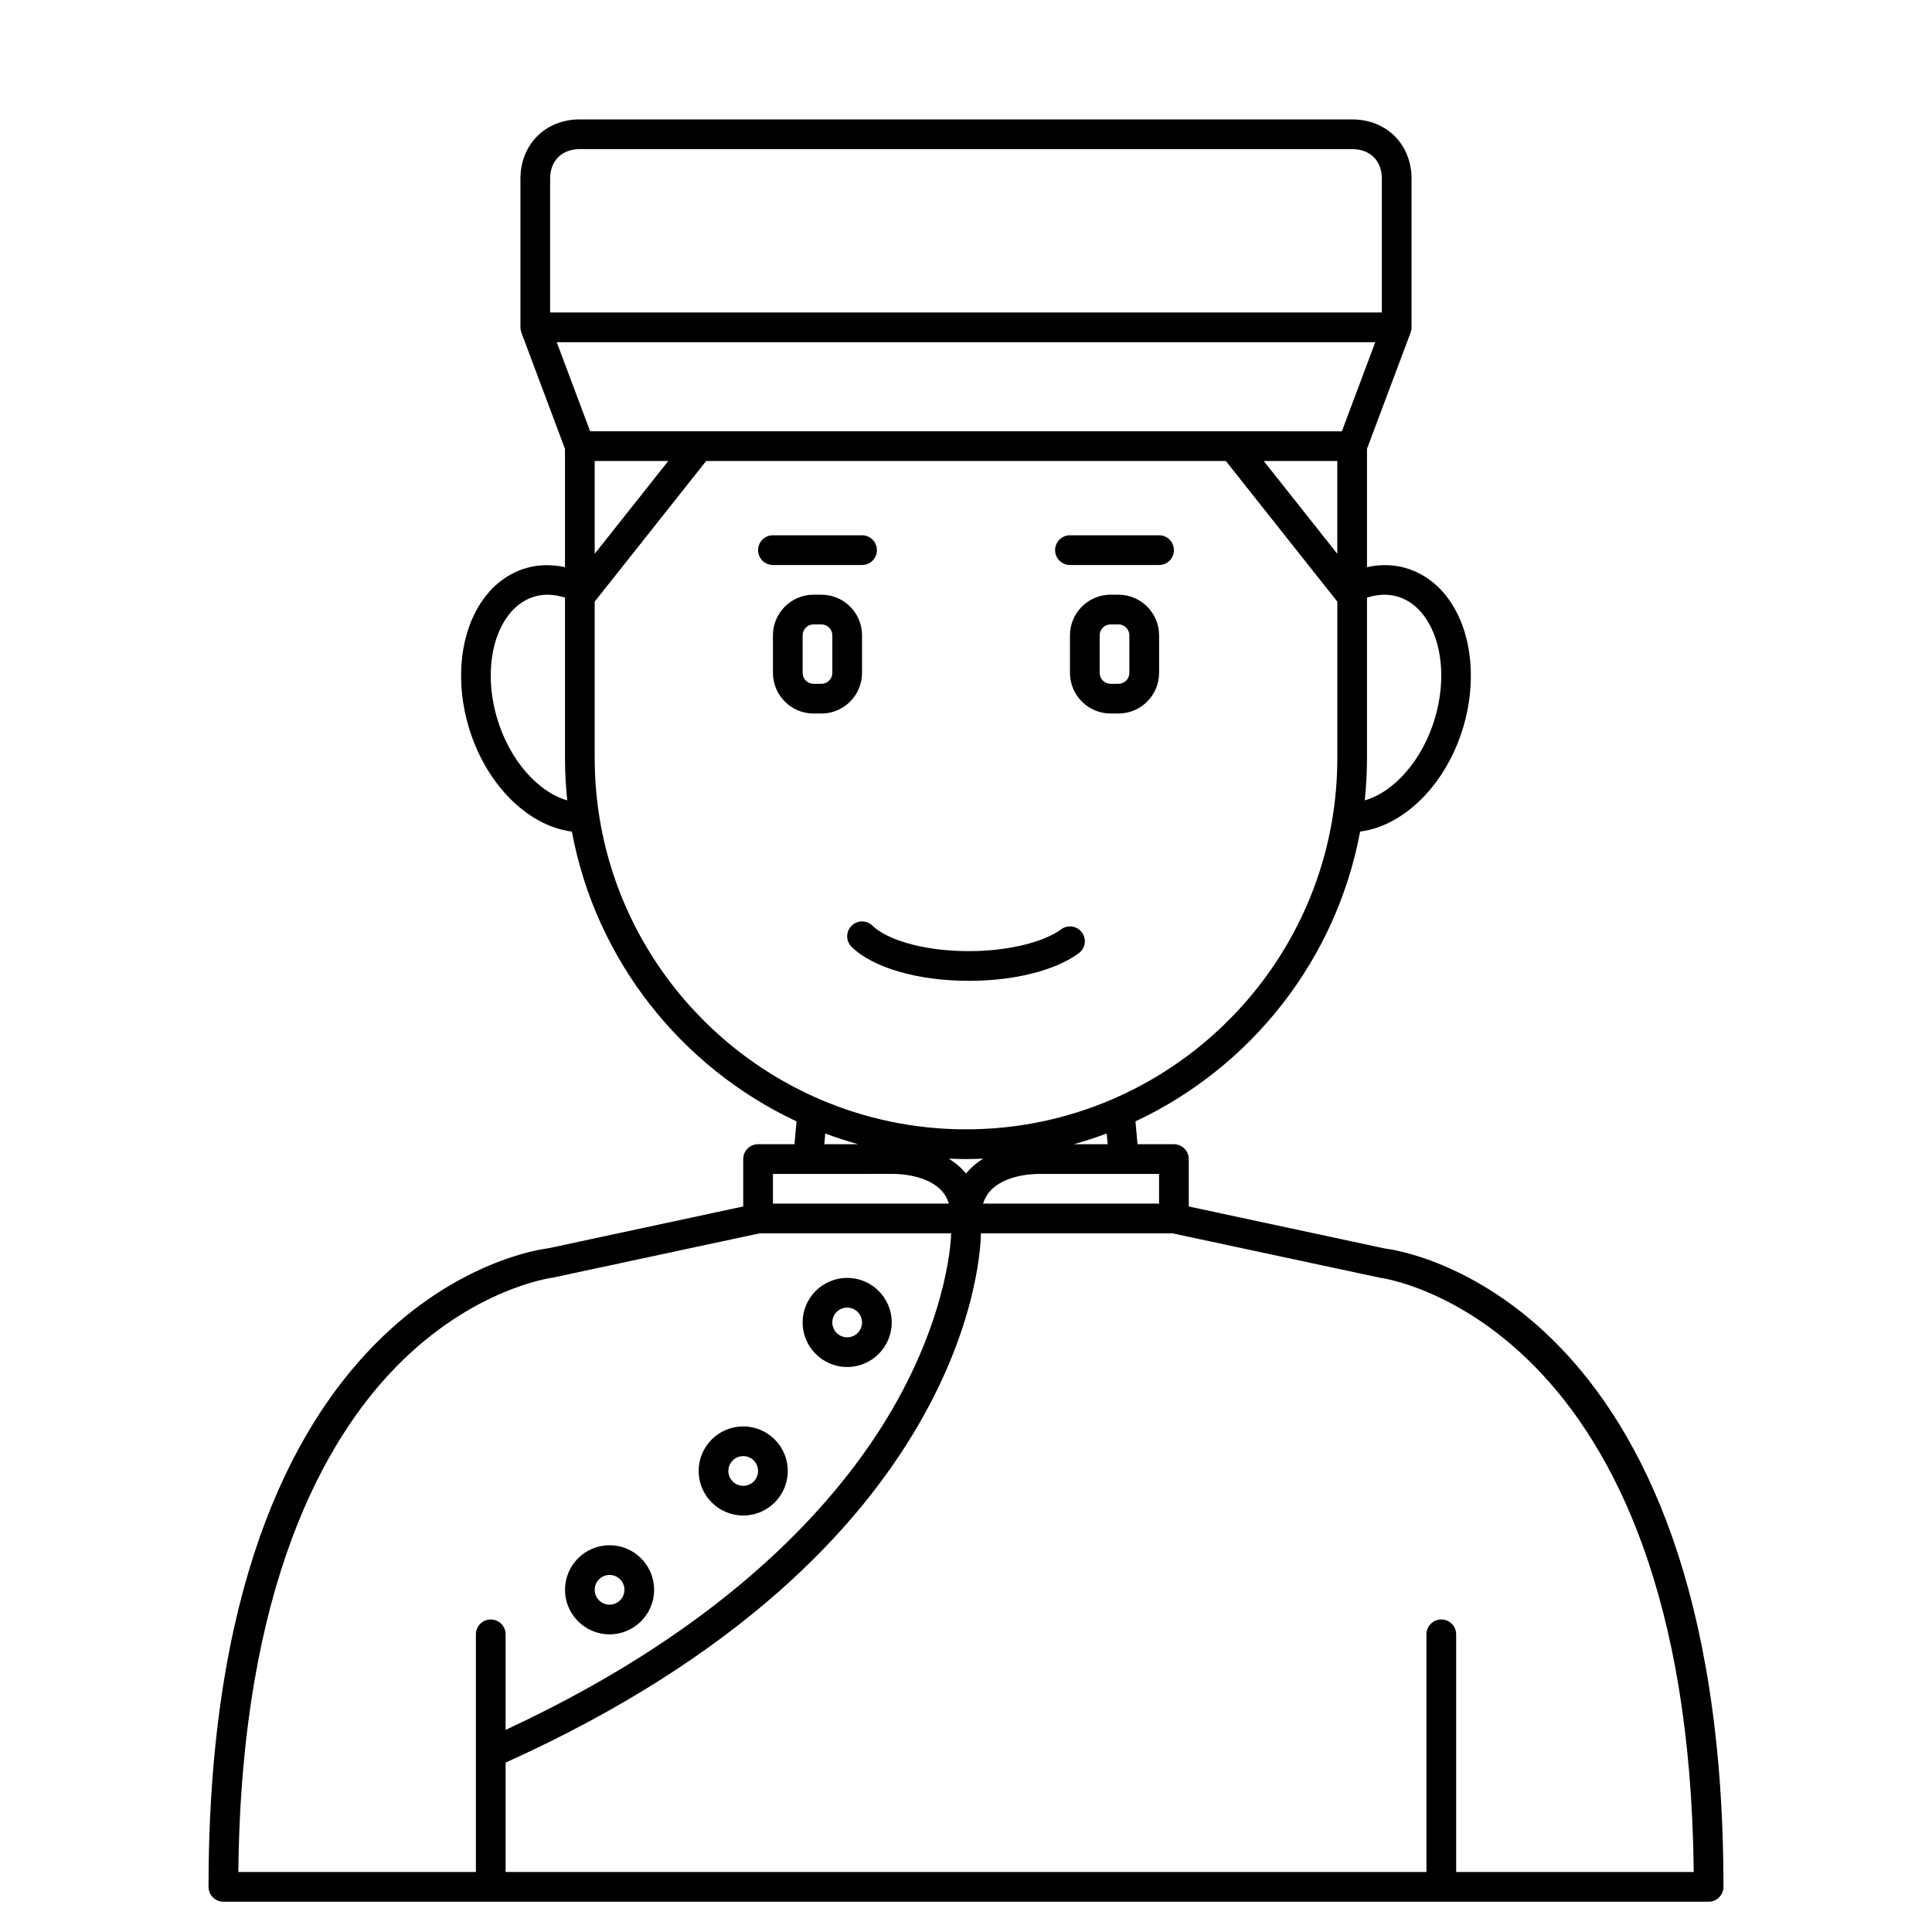 <?xml version="1.0" encoding="UTF-8"?>
<!-- Uploaded to: ICON Repo, www.svgrepo.com, Generator: ICON Repo Mixer Tools -->
<svg fill="#000000" width="800px" height="800px" version="1.1" viewBox="144 144 512 512" xmlns="http://www.w3.org/2000/svg">
 <g>
  <path d="m361.68 333.09c5.938 0 10.77-4.832 10.77-10.77v-9.945c0-5.941-4.832-10.773-10.77-10.773h-2.074c-5.938 0-10.77 4.832-10.77 10.77v9.945c0 5.941 4.832 10.773 10.766 10.773zm-4.973-10.77v-9.945c0-1.602 1.297-2.902 2.894-2.902h2.074c1.605 0 2.902 1.301 2.902 2.898v9.945c0 1.602-1.297 2.902-2.898 2.902h-2.074c-1.602 0-2.898-1.301-2.898-2.898z"/>
  <path d="m440.4 301.6h-2.074c-5.941 0-10.773 4.832-10.773 10.77v9.945c0 5.941 4.832 10.773 10.77 10.773h2.074c5.938 0 10.773-4.832 10.773-10.77v-9.945c0-5.941-4.836-10.773-10.77-10.773zm2.894 20.719c0 1.598-1.297 2.898-2.894 2.898h-2.074c-1.602 0-2.902-1.301-2.902-2.898v-9.945c0-1.602 1.301-2.902 2.898-2.902h2.074c1.602 0 2.898 1.301 2.898 2.898z"/>
  <path d="m372.45 293.73c2.176 0 3.938-1.758 3.938-3.938 0-2.176-1.758-3.938-3.938-3.938h-23.617c-2.176 0-3.938 1.758-3.938 3.938 0 2.176 1.758 3.938 3.938 3.938z"/>
  <path d="m427.55 293.73h23.617c2.176 0 3.938-1.758 3.938-3.938 0-2.176-1.758-3.938-3.938-3.938h-23.617c-2.176 0-3.938 1.758-3.938 3.938 0 2.176 1.762 3.938 3.938 3.938z"/>
  <path d="m369.64 389.37c-1.523 1.551-1.5 4.043 0.055 5.566 5.652 5.551 17.57 8.996 31.086 8.996 12.004 0 22.879-2.734 29.105-7.32 1.75-1.285 2.125-3.75 0.836-5.5-1.281-1.75-3.742-2.129-5.5-0.836-4.777 3.516-14.363 5.785-24.441 5.785-12.918 0-22.156-3.387-25.578-6.746-1.547-1.52-4.035-1.504-5.562 0.055z"/>
  <path d="m511.03 474.87-51.992-11.141v-12.559c0-2.176-1.758-3.938-3.938-3.938h-9.645l-0.551-6.059c30.543-14.305 53.195-42.715 59.539-76.797 11.793-1.52 22.973-12.703 27.43-28.004 3.207-11.012 2.371-22.551-2.246-30.867-3.137-5.656-7.738-9.465-13.305-11.031-3.25-0.914-6.652-0.906-10.055-0.18v-31.348l11.559-30.82c0.168-0.438 0.25-0.906 0.25-1.379v-39.359c0-9.121-6.625-15.742-15.742-15.742l-204.67-0.004c-9.121 0-15.742 6.625-15.742 15.742v39.359c0 0.473 0.082 0.941 0.246 1.387l11.559 30.82v31.352c-3.41-0.723-6.812-0.73-10.055 0.176-5.566 1.562-10.168 5.375-13.305 11.031-4.617 8.312-5.461 19.852-2.246 30.867 4.457 15.309 15.633 26.488 27.43 28.004 6.344 34.086 28.996 62.492 59.539 76.797l-0.551 6.055h-9.645c-2.176 0-3.938 1.758-3.938 3.938v12.555l-51.617 11.078c-3.68 0.426-90.078 12.195-90.078 169.23 0 2.176 1.758 3.938 3.938 3.938h393.6c2.176 0 3.938-1.758 3.938-3.938-0.004-157.03-86.402-168.8-89.707-169.16zm-59.863-11.895h-46.637c0.477-1.48 1.227-2.758 2.32-3.816 4.457-4.297 12.574-4.062 12.824-4.051h31.488zm-52.598-9.523c-0.98-0.941-2.051-1.723-3.156-2.406 1.523 0.07 3.047 0.121 4.586 0.121s3.062-0.051 4.582-0.117c-1.105 0.676-2.172 1.465-3.152 2.406-0.512 0.492-0.988 1.008-1.43 1.547-0.441-0.543-0.918-1.059-1.43-1.551zm38.98-6.219h-8.996c2.965-0.832 5.883-1.77 8.738-2.844zm76.648-145.18c4.422 1.238 7.09 4.641 8.555 7.273 3.617 6.516 4.203 15.809 1.57 24.844-3.231 11.098-10.781 19.699-18.648 21.934 0.387-3.684 0.594-7.426 0.594-11.215v-42.508c2.734-0.891 5.434-1.023 7.93-0.328zm-15.801-11.289-19.496-24.594h19.496zm-200.73-107.25h204.67c4.781 0 7.871 3.09 7.871 7.871v35.426l-220.42-0.004v-35.426c0-4.777 3.09-7.867 7.875-7.867zm-6.129 51.168h216.93l-8.855 23.617-199.22-0.004zm29.559 31.488-19.496 24.594v-24.594zm-45.418 68c-2.633-9.043-2.047-18.328 1.57-24.844 1.465-2.633 4.133-6.031 8.555-7.273 2.492-0.695 5.195-0.559 7.926 0.328v42.508c0 3.789 0.207 7.531 0.598 11.219-7.867-2.238-15.418-10.836-18.648-21.938zm25.922 10.719v-41.453l29.535-37.266h137.73l29.539 37.266v41.453c0 40.402-24.484 75.188-59.391 90.32-0.062 0.031-0.125 0.051-0.188 0.082-11.918 5.141-25.043 7.996-38.82 7.996-13.781 0-26.902-2.859-38.82-7.996-0.059-0.035-0.125-0.055-0.188-0.086-34.906-15.133-59.395-49.914-59.395-90.316zm61.102 99.5c2.856 1.074 5.766 2.012 8.73 2.844h-8.984zm-4.586 10.711h0.027 0.008l22.324-0.004c0.074 0.012 8.215-0.238 12.672 4.055 1.094 1.055 1.848 2.34 2.32 3.816l-46.633 0.004v-7.867zm-109.24 51.219c20.441-20.941 41.176-23.676 41.742-23.758l54.711-11.719h50.738c0 0.27-0.301 20.191-15.508 46.48-13.699 23.664-42.637 57.305-102.57 85.113v-25.324c0-2.176-1.758-3.938-3.938-3.938-2.176 0-3.938 1.758-3.938 3.938v62.977h-62.953c0.746-75.871 23-114.59 41.719-133.77zm281.02 133.77v-62.977c0-2.176-1.758-3.938-3.938-3.938-2.176 0-3.938 1.758-3.938 3.938v62.977h-244.03v-28.977c124.46-56.195 125.95-136.85 125.95-140.27h50.754l55.07 11.781c0.824 0.094 81.664 11.113 83.086 157.47z"/>
  <path d="m368.51 506.27c6.512 0 11.809-5.297 11.809-11.809 0-6.512-5.297-11.809-11.809-11.809s-11.809 5.297-11.809 11.809c0 6.512 5.297 11.809 11.809 11.809zm0-15.742c2.172 0 3.938 1.762 3.938 3.938 0 2.172-1.762 3.938-3.938 3.938-2.172 0-3.938-1.762-3.938-3.938 0-2.176 1.762-3.938 3.938-3.938z"/>
  <path d="m340.96 545.63c6.512 0 11.809-5.297 11.809-11.809s-5.297-11.809-11.809-11.809-11.809 5.297-11.809 11.809c0 6.508 5.301 11.809 11.809 11.809zm0-15.746c2.172 0 3.938 1.762 3.938 3.938 0 2.172-1.762 3.938-3.938 3.938-2.172 0-3.938-1.762-3.938-3.938 0.004-2.176 1.766-3.938 3.938-3.938z"/>
  <path d="m305.54 577.12c6.512 0 11.809-5.297 11.809-11.809 0-6.512-5.297-11.809-11.809-11.809-6.512 0-11.809 5.297-11.809 11.809 0 6.512 5.297 11.809 11.809 11.809zm0-15.742c2.172 0 3.938 1.762 3.938 3.938 0 2.172-1.762 3.938-3.938 3.938-2.172 0-3.938-1.762-3.938-3.938s1.766-3.938 3.938-3.938z"/>
 </g>
</svg>
